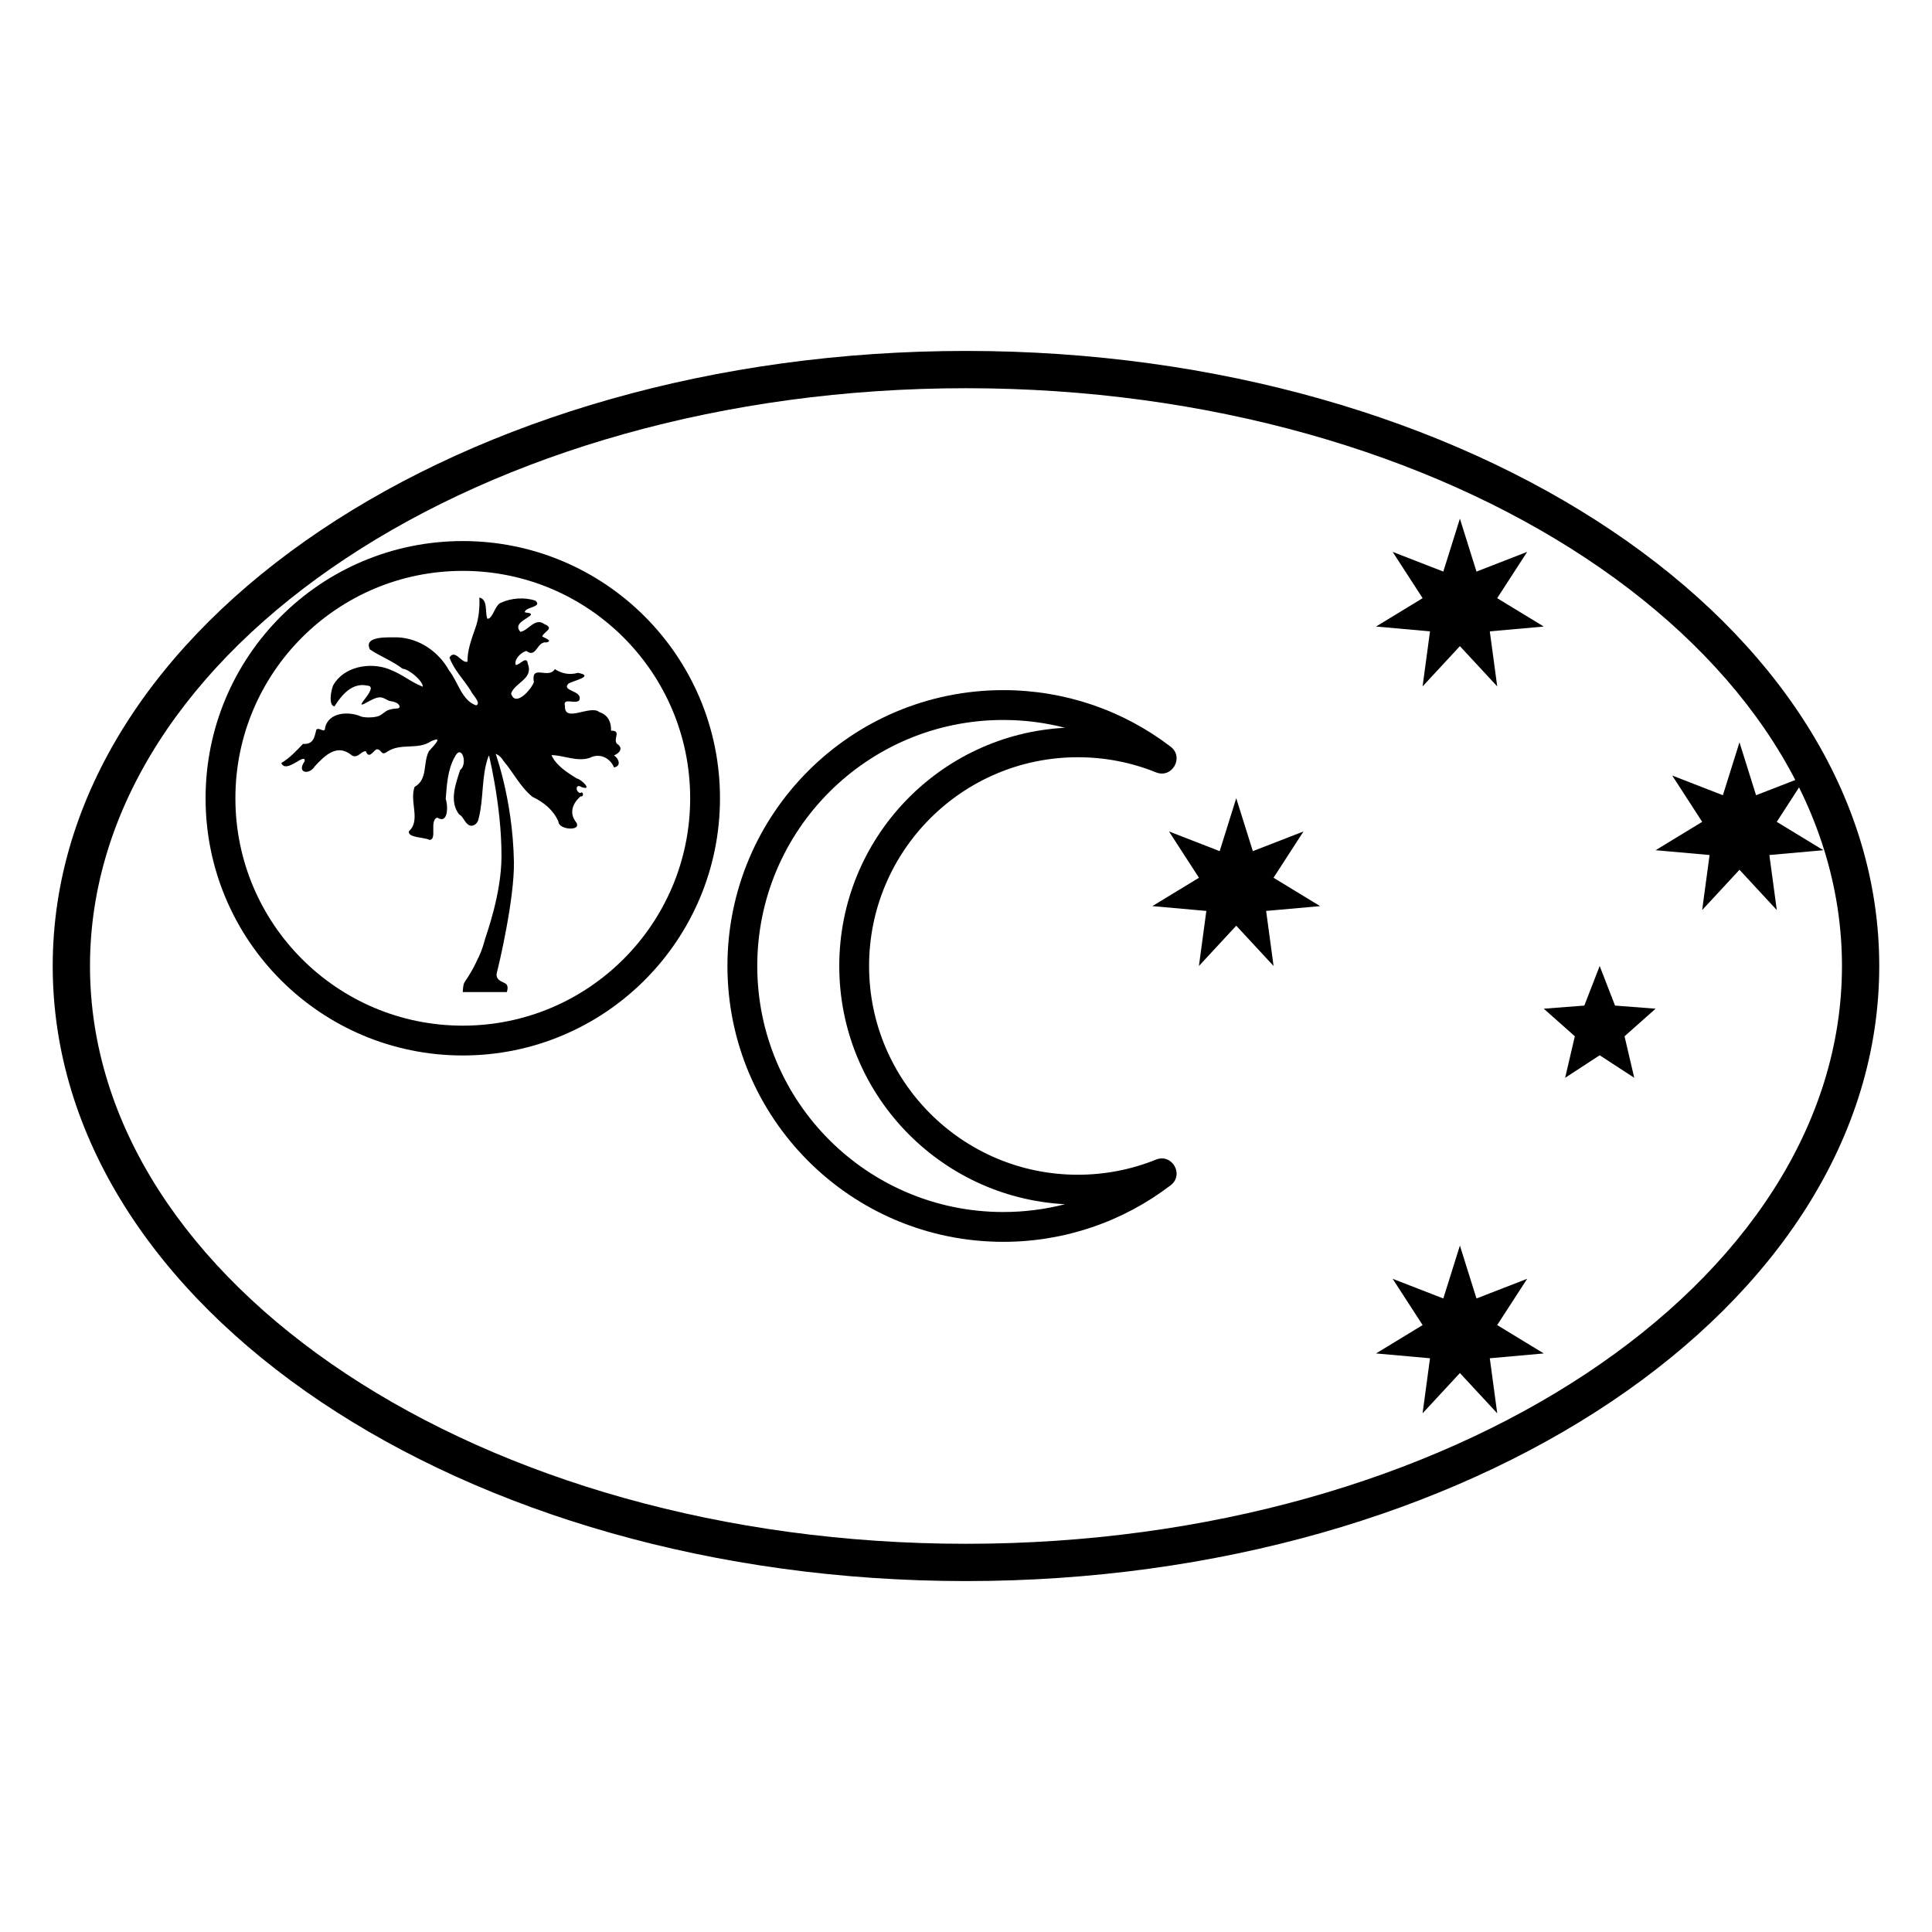 <?xml version="1.0" encoding="UTF-8"?>
<!-- Uploaded to: ICON Repo, www.iconrepo.com, Generator: ICON Repo Mixer Tools -->
<svg fill="#000000" width="800px" height="800px" version="1.1" viewBox="144 144 512 512" xmlns="http://www.w3.org/2000/svg">
 <g>
  <path d="m266.64 423.71c37.645 0 68.164-30.516 68.164-68.164 0-37.645-30.52-68.16-68.164-68.16s-68.16 30.516-68.16 68.16c0 37.648 30.516 68.164 68.16 68.164zm0-7.902c-33.281 0-60.258-26.98-60.258-60.262 0-33.277 26.977-60.258 60.258-60.258s60.262 26.98 60.262 60.258c0 33.281-26.98 60.262-60.262 60.262z"/>
  <path d="m278.31 406.91s0.527-1.383-0.117-2.07c-0.645-0.691-3.156-0.844-2.477-3.285 0.5-1.805 4.652-19.438 4.477-29.18-0.316-17.336-5.387-30.156-5.387-30.156h-1.684s3.848 14.715 3.777 28.809c-0.047 9.895-3.898 20.262-4.297 21.66-0.973 3.387-1.07 3.555-2.594 6.691-1.527 3.137-2.758 4.539-3.043 5.223-0.281 0.688-0.332 2.309-0.332 2.309z"/>
  <path d="m269.93 310.57c-1.004 2.894-2.094 5.781-2.039 8.777-1.598 0.551-3.242-3.484-4.777-1.109 1.156 3.277 3.82 5.875 5.648 8.828 0.305 0.914 2.934 3.309 1.414 3.863-3.84-1.324-4.769-6.234-7.148-9.215-2.766-5.016-7.918-8.562-13.66-8.809-2.156 0.059-9.168-0.539-7.344 3.191 2.688 1.844 6 3.047 8.652 5.117 1.977 0.184 5.559 3.516 5.352 4.777-3.477-1.422-5.106-3.129-8.852-4.621-5.074-1.98-12.094-0.789-14.906 4.297-0.523 1.324-1.297 5.184 0.352 5.551 1.926-3.035 4.68-6.426 8.758-5.516 3.207 0.25-3.574 6.027-0.98 4.863 0.82-0.367 2.719-1.625 4.035-1.758 1.316-0.129 2.051 0.867 3.051 1.004 1.996 0.273 2.547 1.121 2.363 1.613-0.219 0.578-0.855 0.082-2.883 0.734-1.016 0.324-1.547 1.227-2.731 1.637-1.188 0.414-3.648 0.441-4.57 0.078-3.223-1.414-8.504-1.168-9.508 2.91 0 1.789-1.582-0.199-2.309 0.574-0.551 1.957-0.691 3.965-3.562 3.785-1.746 1.848-3.531 3.762-5.746 5.074 1.301 3.012 6.449-3.023 6.207-0.477-2.25 3.098 1.16 3.75 2.652 1.363 2.523-2.691 5.648-5.969 9.414-3.254 1.797 1.703 2.836-0.902 4.137-0.762 0.816 2.117 1.848 0.102 2.773-0.496 1.523-0.191 1.094 1.918 2.898 0.617 3.602-2.402 8.027-0.383 11.543-2.723 3.742-1.723 0.527 1.387-0.508 2.602-1.641 3.219-0.215 7.445-3.781 9.445-1.434 3.84 1.691 8.898-1.496 11.738-0.465 1.777 4.098 1.574 5.379 2.305 2.246 0.09-0.098-5.184 2.133-5.891 2.984 1.863 2.844-3.34 2.227-4.945 0.289-3.648 0.496-7.637 2.289-10.941 1.91-4.051 3.676 1.648 1.539 3.254-1.211 3.723-2.981 8.387-0.219 11.848 0.793 0.18 1.449 2.129 2.477 2.727 1.031 0.598 2.438-0.152 2.695-1.922 1.32-5.336 0.656-11.07 2.543-16.258 1.332-1.609 3.168-0.262 3.992 1.219 2.644 3.098 4.504 6.973 7.703 9.527 2.918 1.375 5.492 3.457 6.836 6.488-0.016 2.336 6.574 2.695 4.606 0.098-1.891-2.531-0.645-5.059 1.273-6.742 1.023 0.258 0.723-1.598-0.082-0.863-1.289-0.309-1.371-2.688 0.418-1.555 3.016 0.98-0.234-2.203-1.324-2.301-2.547-1.594-5.477-3.43-6.727-6.203 3.316 0.035 6.758 1.844 10.148 0.723 2.719-1.41 5.473 0.117 6.422 2.535 2.102-0.34 1.207-2.465 0-3.176 1.535-0.637 2.598-1.965 0.738-3.137-0.984-1.297 1.316-3.508-1.512-3.414 0.09-2.184-0.762-4.18-3.117-4.938-2.363-2.016-9.289 2.977-9.09-1.574-0.699-2.477 2.816-0.332 3.797-1.566 1.016-2.609-4.832-2.356-2.902-4.379 1.258-0.82 7.172-1.996 2.535-2.875-2.316 0.645-4.301 0.168-6.121-0.988-1.66 2.805-6.402-1.523-5.559 3.461-0.648 1.879-4.887 6.758-6.031 3.019 0.977-2.93 5.996-3.887 4.438-7.84-0.238-2.465-2.262 0.43-3.219 0.246-0.48-1.535 1.461-3.344 2.816-3.711 2.691 2.09 2.773-2.633 5.328-2.25 1.867-0.418-0.602-1.227-1.121-1.582 0.512-1.379 3.375-2.086 0.566-3.281-2.481-1.859-4.32 1.848-6.363 2.047-1.965-2.238 1.781-3.316 2.816-4.492 0.055-0.879-2.184-0.266-1.512-1.031 0.586-1.055 4.551-1.137 2.695-2.719-2.797-0.973-6.406-0.73-9.09 0.527-1.691 0.551-2.188 4.41-3.648 4.25-0.684-1.715 0.227-5.106-2.121-5.602 0.129 2.41-0.109 5.602-1.102 8.199z"/>
  <path d="m454.23 341.88c3.66 2.793 0.391 8.527-3.879 6.801-6.523-2.633-13.52-4.004-20.715-4.004-30.551 0-55.32 24.766-55.32 55.32 0 30.551 24.77 55.32 55.32 55.32 7.195 0 14.191-1.375 20.715-4.008 4.269-1.727 7.539 4.008 3.879 6.805-12.645 9.66-28.098 14.984-44.348 14.984-40.375 0-73.105-32.73-73.105-73.102 0-40.375 32.73-73.102 73.105-73.102 16.25 0 31.703 5.32 44.348 14.984zm-44.348-7.082c-36.012 0-65.199 29.188-65.199 65.199 0 36.008 29.188 65.199 65.199 65.199 5.59 0 11.074-0.707 16.348-2.066-33.332-1.773-59.816-29.359-59.816-63.133s26.484-61.363 59.816-63.133c-5.273-1.363-10.758-2.066-16.348-2.066z"/>
  <path d="m530.89 474.09 4.394 14.02 13.43-5.215-7.945 12.266 12.348 7.516-14.305 1.277 1.969 14.59-9.891-10.676-9.891 10.676 1.969-14.59-14.305-1.277 12.348-7.516-7.945-12.266 13.426 5.215zm-59.273-118.55 4.398 14.023 13.426-5.219-7.945 12.27 12.348 7.516-14.305 1.277 1.973 14.59-9.895-10.676-9.891 10.676 1.969-14.59-14.305-1.277 12.348-7.516-7.945-12.27 13.43 5.219zm59.273-74.086 4.394 14.02 13.43-5.219-7.945 12.27 12.348 7.516-14.305 1.277 1.969 14.59-9.891-10.676-9.891 10.676 1.969-14.59-14.305-1.277 12.348-7.516-7.945-12.27 13.426 5.219zm74.09 59.27 4.394 14.02 13.43-5.215-7.945 12.27 12.348 7.516-14.305 1.273 1.969 14.59-9.891-10.676-9.891 10.676 1.969-14.59-14.305-1.273 12.348-7.516-7.945-12.27 13.426 5.215zm-37.047 59.273 4.07 10.492 10.75 0.828-8.234 7.309 2.574 11.004-9.16-5.973-9.156 5.973 2.57-11.004-8.23-7.309 10.746-0.828z"/>
  <path d="m400 563c133.34 0 242.02-72.453 242.02-163s-108.68-163-242.02-163c-133.35 0-242.03 72.457-242.03 163s108.68 163 242.03 163zm0-9.879c-128.54 0-232.15-69.074-232.15-153.12s103.61-153.12 232.15-153.12c128.53 0 232.14 69.078 232.14 153.12s-103.61 153.12-232.14 153.12z"/>
 </g>
</svg>